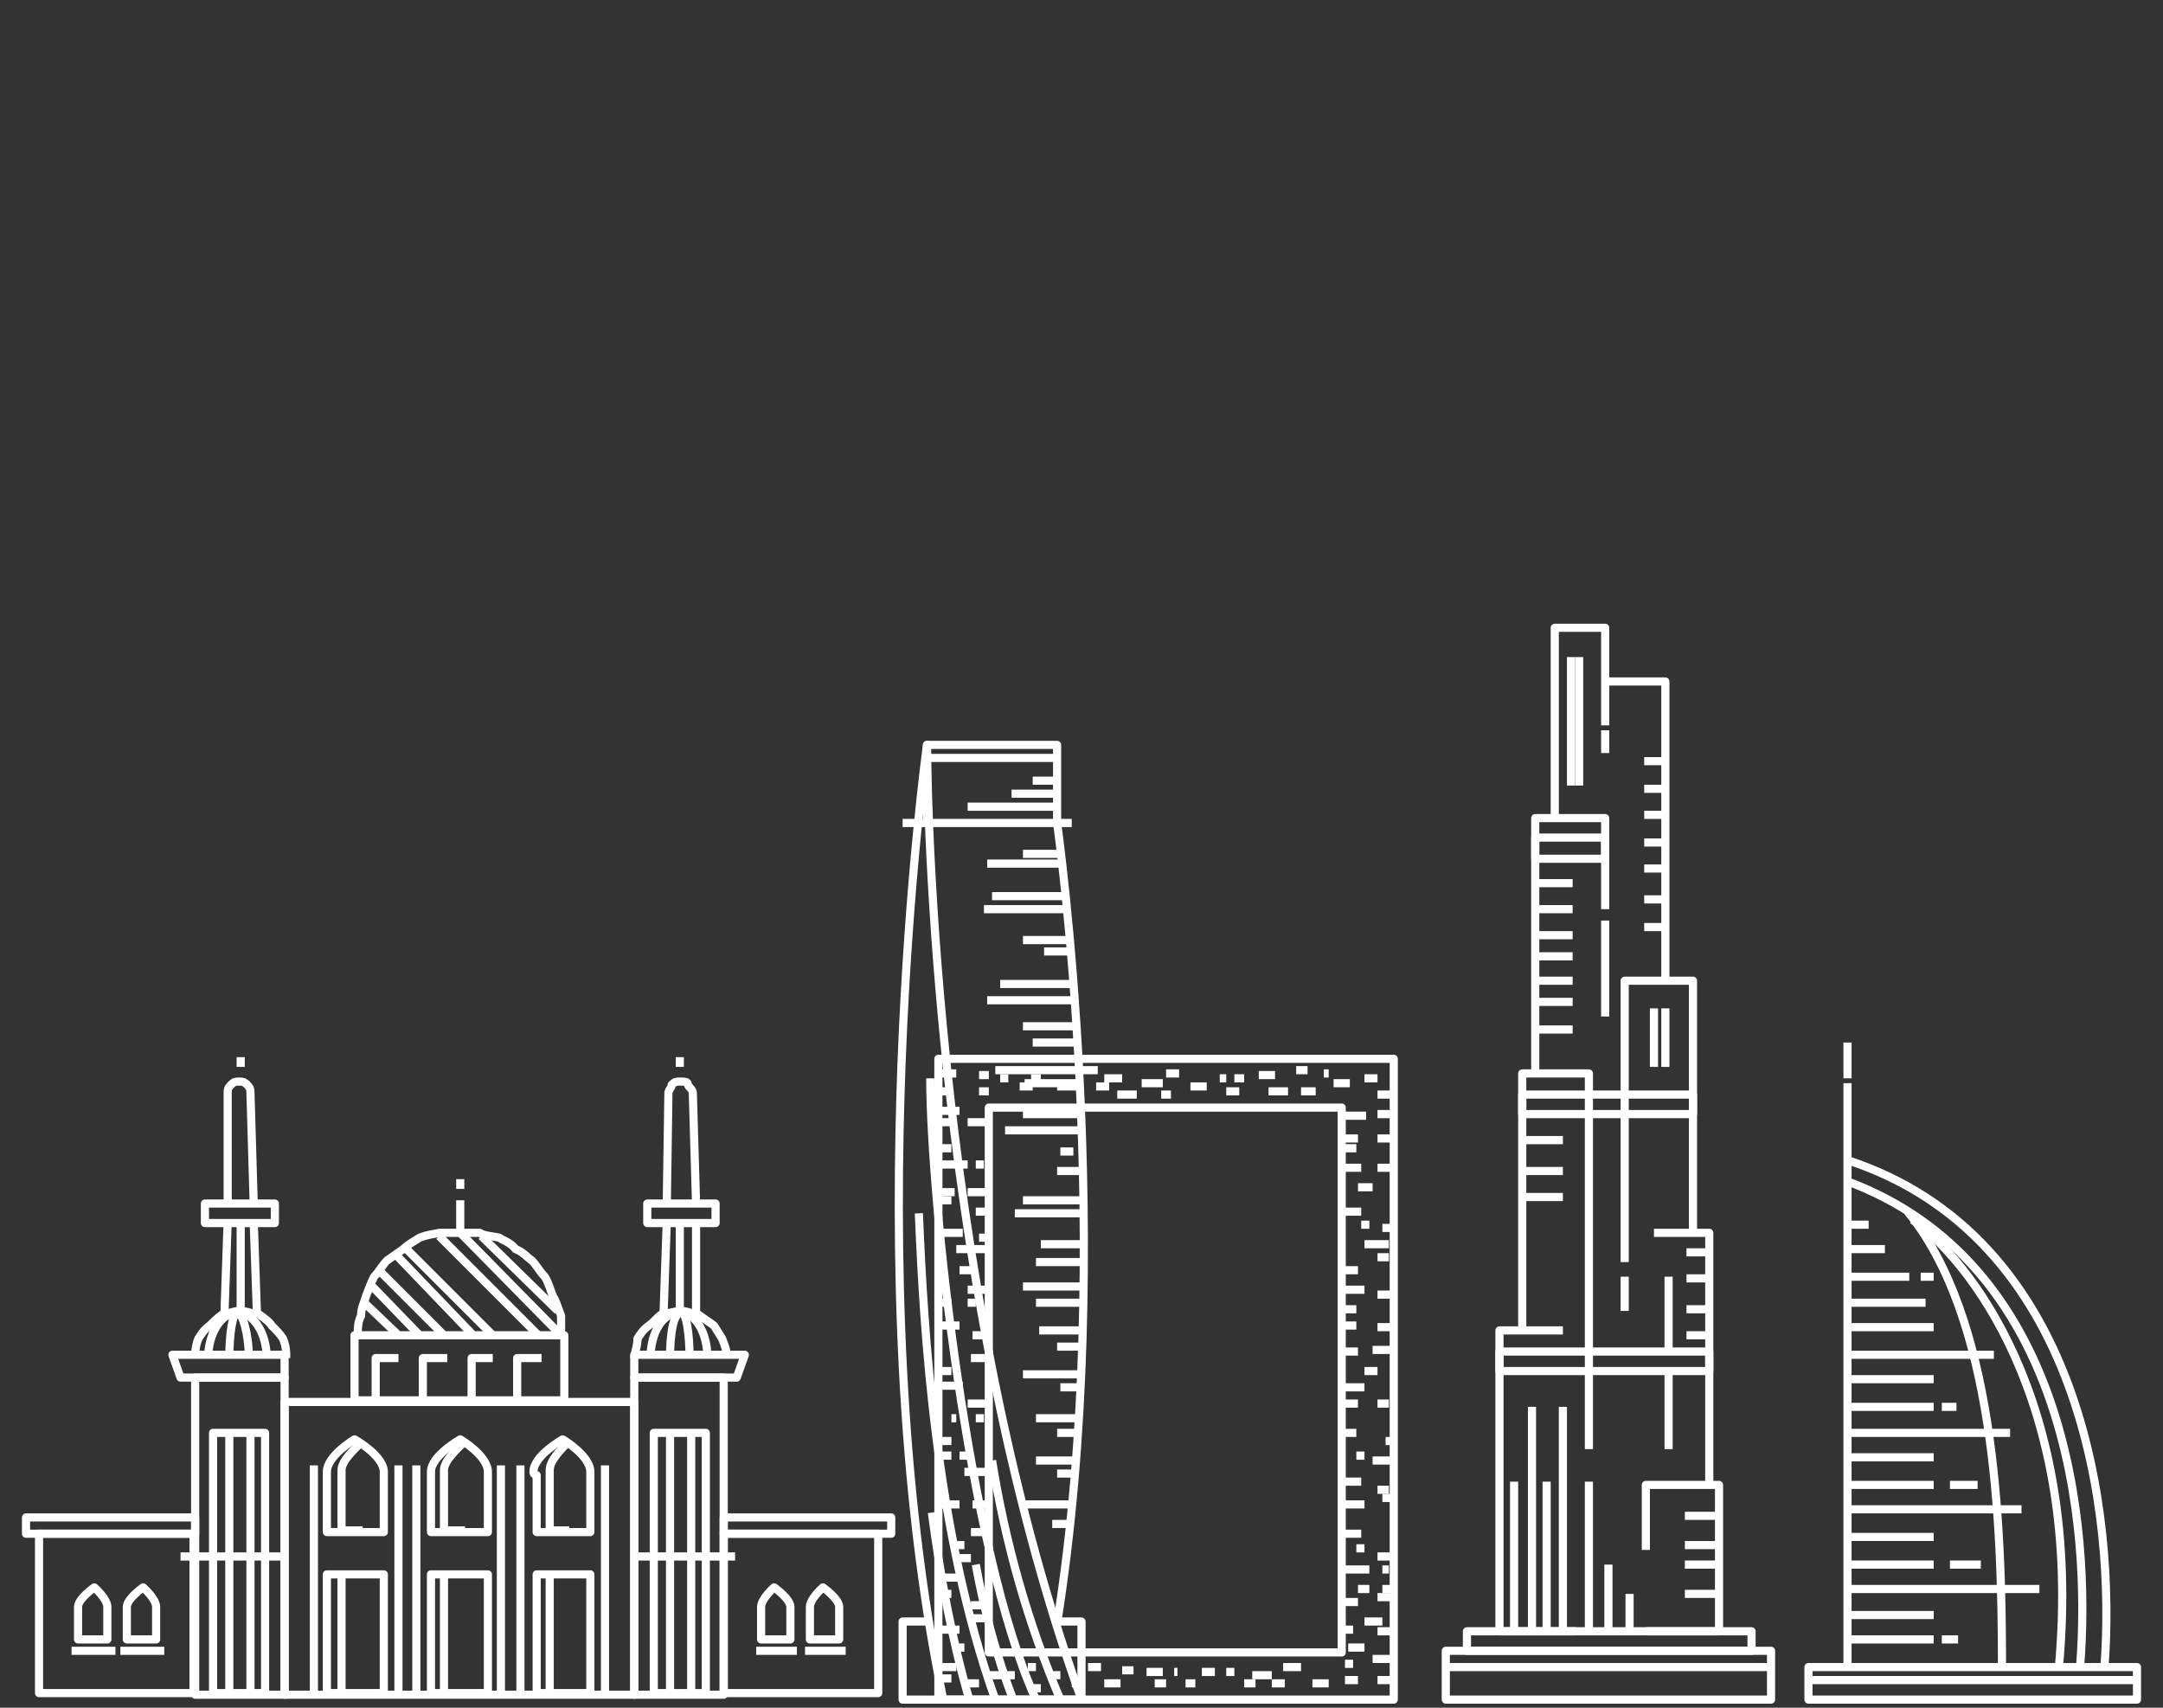 <?xml version="1.0" encoding="utf-8"?>
<!-- Generator: Adobe Illustrator 24.3.0, SVG Export Plug-In . SVG Version: 6.00 Build 0)  -->
<svg version="1.1" id="Layer_1" xmlns="http://www.w3.org/2000/svg" xmlns:xlink="http://www.w3.org/1999/xlink" x="0px" y="0px"
	 viewBox="0 0 133 105" style="enable-background:new 0 0 133 105;" xml:space="preserve">
<rect x="0" y="0" width="133" height="105" fill="#333333" stroke="none"/>
<style type="text/css">
	.st0{clip-path:url(#SVGID_2_);fill:none;stroke:#FFFFFF;stroke-width:0.501;stroke-linejoin:round;stroke-miterlimit:10;}
	.st1{fill:none;stroke:#FFFFFF;stroke-width:0.501;stroke-linejoin:round;stroke-miterlimit:10;}
	.st2{clip-path:url(#SVGID_4_);fill:none;stroke:#FFFFFF;stroke-width:0.501;stroke-linejoin:round;stroke-miterlimit:10;}
	.st3{clip-path:url(#SVGID_6_);fill:none;stroke:#FFFFFF;stroke-width:0.501;stroke-linejoin:round;stroke-miterlimit:10;}
	.st4{clip-path:url(#SVGID_8_);fill:none;stroke:#FFFFFF;stroke-width:0.501;stroke-linejoin:round;stroke-miterlimit:10;}
	.st5{clip-path:url(#SVGID_10_);fill:none;stroke:#FFFFFF;stroke-width:0.501;stroke-linejoin:round;stroke-miterlimit:10;}
	.st6{clip-path:url(#SVGID_12_);fill:none;stroke:#FFFFFF;stroke-width:0.501;stroke-linejoin:round;stroke-miterlimit:10;}
	.st7{clip-path:url(#SVGID_14_);fill:none;stroke:#FFFFFF;stroke-width:0.501;stroke-linejoin:round;stroke-miterlimit:10;}
	.st8{clip-path:url(#SVGID_16_);fill:none;stroke:#FFFFFF;stroke-width:0.501;stroke-linejoin:round;stroke-miterlimit:10;}
	.st9{clip-path:url(#SVGID_18_);fill:none;stroke:#FFFFFF;stroke-width:0.501;stroke-linejoin:round;stroke-miterlimit:10;}
	.st10{clip-path:url(#SVGID_20_);fill:none;stroke:#FFFFFF;stroke-width:0.501;stroke-linejoin:round;stroke-miterlimit:10;}
	.st11{clip-path:url(#SVGID_22_);fill:none;stroke:#FFFFFF;stroke-width:0.501;stroke-linejoin:round;stroke-miterlimit:10;}
	.st12{clip-path:url(#SVGID_24_);fill:none;stroke:#FFFFFF;stroke-width:0.501;stroke-linejoin:round;stroke-miterlimit:10;}
</style>
<g>
	<g>
		<defs>
			<rect id="SVGID_1_" x="88.4" y="101" width="21.2" height="4"/>
		</defs>
		<clipPath id="SVGID_2_">
			<use xlink:href="#SVGID_1_"  style="overflow:visible;"/>
		</clipPath>
		<rect x="88.9" y="101.5" class="st0" width="20" height="3"/>
	</g>
	<rect x="90.2" y="100.3" class="st1" width="17.5" height="1.2"/>
	<polyline class="st1" points="96.1,81.8 92.2,81.8 92.2,100.3 96.9,100.3 	"/>
	<polyline class="st1" points="97.7,89.1 97.7,66 93.6,66 93.6,81.8 	"/>
	<polyline class="st1" points="98.7,55.9 98.7,50.3 94.4,50.3 94.4,66.1 	"/>
	<polyline class="st1" points="101.2,100.3 105.7,100.3 105.7,91.3 101.2,91.3 101.2,95.3 	"/>
	<polyline class="st1" points="101.7,75.8 105.1,75.8 105.1,91.3 	"/>
	<polyline class="st1" points="99.9,77.6 99.9,60.3 104.1,60.3 104.1,75.8 	"/>
	<polyline class="st1" points="98.7,44.6 98.7,38.6 95.6,38.6 95.6,50.3 	"/>
	<polyline class="st1" points="102.4,60.3 102.4,41.9 98.7,41.9 	"/>
	<rect x="92.2" y="83.1" class="st1" width="12.9" height="1.2"/>
	<rect x="93.6" y="67.3" class="st1" width="10.5" height="1.2"/>
	<rect x="94.4" y="51.5" class="st1" width="4.3" height="1.3"/>
	<line class="st1" x1="102.6" y1="78.5" x2="102.6" y2="83.1"/>
	<line class="st1" x1="94.2" y1="86.5" x2="94.2" y2="100.3"/>
	<line class="st1" x1="96.1" y1="86.5" x2="96.1" y2="100.3"/>
	<line class="st1" x1="105.7" y1="93.2" x2="103.6" y2="93.2"/>
	<line class="st1" x1="105.7" y1="95" x2="103.6" y2="95"/>
	<line class="st1" x1="105.7" y1="96.2" x2="103.6" y2="96.2"/>
	<line class="st1" x1="105.7" y1="98" x2="103.6" y2="98"/>
	<line class="st1" x1="93.6" y1="70.1" x2="96.1" y2="70.1"/>
	<line class="st1" x1="93.6" y1="72" x2="96.1" y2="72"/>
	<line class="st1" x1="93.6" y1="73.6" x2="96.1" y2="73.6"/>
	<line class="st1" x1="101.7" y1="62" x2="101.7" y2="65.6"/>
	<line class="st1" x1="94.4" y1="54.3" x2="96.7" y2="54.3"/>
	<line class="st1" x1="94.4" y1="55.9" x2="96.7" y2="55.9"/>
	<line class="st1" x1="94.4" y1="57.5" x2="96.7" y2="57.5"/>
	<line class="st1" x1="94.4" y1="58.8" x2="96.7" y2="58.8"/>
	<line class="st1" x1="94.4" y1="60.3" x2="96.7" y2="60.3"/>
	<line class="st1" x1="94.4" y1="61.6" x2="96.7" y2="61.6"/>
	<line class="st1" x1="94.4" y1="63.3" x2="96.7" y2="63.3"/>
	<line class="st1" x1="97.1" y1="40.4" x2="97.1" y2="48.3"/>
	<line class="st1" x1="102.4" y1="46.8" x2="101.1" y2="46.8"/>
	<line class="st1" x1="102.4" y1="48.5" x2="101.1" y2="48.5"/>
	<line class="st1" x1="102.4" y1="50.1" x2="101.1" y2="50.1"/>
	<line class="st1" x1="105.1" y1="77" x2="103.7" y2="77"/>
	<line class="st1" x1="105.1" y1="78.6" x2="103.7" y2="78.6"/>
	<line class="st1" x1="105.1" y1="80.5" x2="103.7" y2="80.5"/>
	<line class="st1" x1="105.1" y1="82.1" x2="103.7" y2="82.1"/>
	<line class="st1" x1="102.4" y1="51.8" x2="101.1" y2="51.8"/>
	<line class="st1" x1="102.4" y1="53.4" x2="101.1" y2="53.4"/>
	<line class="st1" x1="102.4" y1="55.3" x2="101.1" y2="55.3"/>
	<line class="st1" x1="102.4" y1="57" x2="101.1" y2="57"/>
	<line class="st1" x1="102.6" y1="84.3" x2="102.6" y2="89.1"/>
	<line class="st1" x1="98.7" y1="56.6" x2="98.7" y2="62.5"/>
	<line class="st1" x1="98.7" y1="44.9" x2="98.7" y2="46.3"/>
	<line class="st1" x1="96.6" y1="40.4" x2="96.6" y2="48.3"/>
	<line class="st1" x1="102.4" y1="62" x2="102.4" y2="65.6"/>
	<line class="st1" x1="99.9" y1="78.5" x2="99.9" y2="80.6"/>
	<line class="st1" x1="95.1" y1="91.1" x2="95.1" y2="100.2"/>
	<line class="st1" x1="93.1" y1="91.1" x2="93.1" y2="100.2"/>
	<line class="st1" x1="97.7" y1="91.1" x2="97.7" y2="100.2"/>
	<line class="st1" x1="98.9" y1="96.2" x2="98.9" y2="100.2"/>
	<line class="st1" x1="100.2" y1="98" x2="100.2" y2="100.2"/>
	<line class="st1" x1="88.9" y1="102.5" x2="108.9" y2="102.5"/>
	<rect x="12" y="84.7" class="st1" width="5.5" height="19.5"/>
	<polyline class="st1" points="39,89 39,104.2 44.5,104.2 44.5,84.7 39,84.7 39,89 	"/>
	<rect x="17.5" y="86.2" class="st1" width="21.5" height="18"/>
	<rect x="20.1" y="96.8" class="st1" width="3.5" height="7.3"/>
	<path class="st1" d="M23.6,90.5c0-1-1.8-2-1.8-2s-1.7,1-1.7,2v0.2v3.5h3.5v-3.5V90.5z"/>
	<path class="st1" d="M22.3,88.6c-0.5,0.5-1.3,1.2-1.3,1.8v0.2v3.5h1.3"/>
	<path class="st1" d="M28.6,88.6c-0.5,0.5-1.3,1.2-1.3,1.8v0.2v3.5h1.3"/>
	<path class="st1" d="M35,88.6c-0.5,0.5-1.2,1.2-1.2,1.8v0.2v3.5H35"/>
	<path class="st1" d="M6.6,98.8c0-0.5-0.8-1.2-0.8-1.2s-1,0.7-1,1.2V99v1.8h1.8V99V98.8z"/>
	<path class="st1" d="M9.6,98.8c0-0.5-0.8-1.2-0.8-1.2s-1,0.7-1,1.2V99v1.8h1.8V99V98.8z"/>
	<line class="st1" x1="19.3" y1="90.1" x2="19.3" y2="104.2"/>
	<line class="st1" x1="24.5" y1="90.1" x2="24.5" y2="104.2"/>
	<rect x="26.5" y="96.8" class="st1" width="3.5" height="7.3"/>
	<path class="st1" d="M30,90.5c0-1-1.7-2-1.7-2s-1.8,1-1.8,2v0.2v3.5H30v-3.5V90.5z"/>
	<line class="st1" x1="25.6" y1="90.1" x2="25.6" y2="104.2"/>
	<line class="st1" x1="30.8" y1="90.1" x2="30.8" y2="104.2"/>
	<rect x="33" y="96.8" class="st1" width="3.3" height="7.3"/>
	<path class="st1" d="M36.3,90.5c0-1-1.7-2-1.7-2s-1.8,1-1.8,2c0,0,0,0.2,0.2,0.2v3.5h3.3v-3.5V90.5z"/>
	<line class="st1" x1="32" y1="90.1" x2="32" y2="104.2"/>
	<line class="st1" x1="37.2" y1="90.1" x2="37.2" y2="104.2"/>
	<rect x="13.1" y="88.1" class="st1" width="3.2" height="16"/>
	<rect x="40.2" y="88.1" class="st1" width="3.2" height="16"/>
	<line class="st1" x1="11.1" y1="95.7" x2="17.5" y2="95.7"/>
	<line class="st1" x1="39" y1="95.7" x2="45.2" y2="95.7"/>
	<rect x="2.4" y="94.3" class="st1" width="9.5" height="9.8"/>
	<g>
		<defs>
			<rect id="SVGID_3_" x="1.3" y="92.8" width="11.3" height="2.2"/>
		</defs>
		<clipPath id="SVGID_4_">
			<use xlink:href="#SVGID_3_"  style="overflow:visible;"/>
		</clipPath>
		<rect x="1.6" y="93.3" class="st2" width="10.4" height="1"/>
	</g>
	<path class="st1" d="M49.8,98.8c0-0.5,0.8-1.2,0.8-1.2s1,0.7,1,1.2V99v1.8h-1.8V99V98.8z"/>
	<path class="st1" d="M46.8,98.8c0-0.5,0.8-1.2,0.8-1.2s1,0.7,1,1.2V99v1.8h-1.8V99V98.8z"/>
	<rect x="44.5" y="94.3" class="st1" width="9.5" height="9.8"/>
	<rect x="44.5" y="93.3" class="st1" width="10.3" height="1"/>
	<rect x="21.8" y="82.1" class="st1" width="12.9" height="4"/>
	<path class="st1" d="M22,82.1c0-0.5,0-0.8,0.2-1.2c0-0.5,0.2-0.8,0.3-1.2c0.2-0.5,0.3-0.8,0.5-1.2c0.3-0.3,0.5-0.7,0.8-1
		c0.3-0.2,0.7-0.5,1-0.7c0.3-0.3,0.7-0.5,1-0.7c0.5-0.2,0.8-0.2,1.2-0.3c0.5,0,0.8,0,1.3,0c0.3,0,0.7,0,1.2,0
		c0.3,0.2,0.8,0.2,1.2,0.3c0.3,0.2,0.7,0.3,1,0.7c0.5,0.2,0.7,0.5,1,0.7c0.3,0.3,0.5,0.7,0.8,1c0.2,0.3,0.3,0.7,0.5,1.2
		c0.2,0.3,0.3,0.7,0.5,1.2c0,0.3,0,0.7,0,1.2"/>
	<line class="st1" x1="28.3" y1="75.8" x2="28.3" y2="73.8"/>
	<line class="st1" x1="23.3" y1="78.1" x2="27.3" y2="82.1"/>
	<line class="st1" x1="22.3" y1="80" x2="24.5" y2="82.1"/>
	<line class="st1" x1="22.8" y1="79" x2="25.8" y2="82.1"/>
	<line class="st1" x1="25" y1="76.8" x2="30.3" y2="82.1"/>
	<line class="st1" x1="24.3" y1="77.1" x2="29.1" y2="82.1"/>
	<line class="st1" x1="27" y1="76" x2="33.1" y2="82.1"/>
	<line class="st1" x1="28.3" y1="75.8" x2="34.5" y2="82.1"/>
	<line class="st1" x1="29.6" y1="76" x2="34.3" y2="80.6"/>
	<line class="st1" x1="28.3" y1="73.1" x2="28.3" y2="72.5"/>
	<polygon class="st1" points="17.5,84.7 11.1,84.7 10.6,83.3 17.5,83.3 	"/>
	<polygon class="st1" points="39,84.7 45.3,84.7 45.8,83.3 39,83.3 	"/>
	<path class="st1" d="M12,83.5c0-0.3,0-0.7,0.2-1.2c0.2-0.3,0.3-0.5,0.7-0.8c0.2-0.2,0.5-0.5,0.8-0.7c0.3,0,0.7-0.2,1-0.2
		c0.5,0,0.8,0.2,1.2,0.2c0.3,0.2,0.7,0.5,0.8,0.7c0.3,0.3,0.5,0.5,0.7,0.8c0.2,0.5,0.2,0.8,0.2,1.2"/>
	<line class="st1" x1="14" y1="75.1" x2="13.8" y2="80.8"/>
	<line class="st1" x1="15.8" y1="80.8" x2="15.6" y2="75.1"/>
	<rect x="12.6" y="74" class="st1" width="4.3" height="1.2"/>
	<path class="st1" d="M15.6,74l-0.2-6.8c0-0.2,0-0.3-0.2-0.5c-0.2-0.2-0.3-0.2-0.5-0.2s-0.3,0-0.5,0.2c-0.2,0.2-0.2,0.3-0.2,0.5
		L14,74"/>
	<path class="st1" d="M39,83.5c0-0.3,0.2-0.7,0.2-1.2c0.2-0.3,0.3-0.5,0.7-0.8c0.3-0.2,0.5-0.5,0.8-0.7c0.3,0,0.8-0.2,1.2-0.2
		c0.3,0,0.7,0.2,1,0.2c0.3,0.2,0.7,0.5,1,0.7c0.2,0.3,0.3,0.5,0.5,0.8c0.2,0.5,0.3,0.8,0.3,1.2"/>
	<line class="st1" x1="41" y1="75.1" x2="40.8" y2="80.8"/>
	<line class="st1" x1="42.8" y1="80.8" x2="42.8" y2="75.1"/>
	<rect x="39.8" y="74" class="st1" width="4.2" height="1.2"/>
	<path class="st1" d="M42.8,74l-0.2-6.8c0-0.2-0.2-0.3-0.3-0.5c0-0.2-0.2-0.2-0.5-0.2c-0.2,0-0.3,0-0.5,0.2c0,0.2-0.2,0.3-0.2,0.5
		L41,74"/>
	<line class="st1" x1="21" y1="96.8" x2="21" y2="104.2"/>
	<line class="st1" x1="27.3" y1="96.8" x2="27.3" y2="104.2"/>
	<line class="st1" x1="33.8" y1="96.8" x2="33.8" y2="104.2"/>
	<path class="st1" d="M12.8,83.5c0-1.5,0.8-2.8,1.8-2.8c1,0,1.8,1.3,1.8,2.8"/>
	<path class="st1" d="M14.1,83.5c0-1.5,0.2-2.8,0.5-2.8c0.3,0,0.7,1.3,0.7,2.8"/>
	<line class="st1" x1="15.4" y1="88.1" x2="15.4" y2="104.2"/>
	<line class="st1" x1="14.1" y1="88.1" x2="14.1" y2="104.2"/>
	<line class="st1" x1="4.4" y1="101.5" x2="7.1" y2="101.5"/>
	<line class="st1" x1="7.4" y1="101.5" x2="10.1" y2="101.5"/>
	<line class="st1" x1="46.5" y1="101.5" x2="49" y2="101.5"/>
	<line class="st1" x1="49.5" y1="101.5" x2="52" y2="101.5"/>
	<line class="st1" x1="14.8" y1="75.1" x2="14.8" y2="80.6"/>
	<line class="st1" x1="14.8" y1="65.6" x2="14.8" y2="65"/>
	<path class="st1" d="M40,83.5c0-1.5,0.7-2.8,1.8-2.8c1,0,1.7,1.3,1.7,2.8"/>
	<path class="st1" d="M41.2,83.5c0-1.5,0.2-2.8,0.7-2.8c0.3,0,0.5,1.3,0.5,2.8"/>
	<line class="st1" x1="42.5" y1="88.1" x2="42.5" y2="104.2"/>
	<line class="st1" x1="41.2" y1="88.1" x2="41.2" y2="104.2"/>
	<line class="st1" x1="41.8" y1="75.1" x2="41.8" y2="80.6"/>
	<line class="st1" x1="41.8" y1="65.6" x2="41.8" y2="65"/>
	<polyline class="st1" points="23.1,86.2 23.1,83.5 24.5,83.5 	"/>
	<polyline class="st1" points="26,86.2 26,83.5 27.5,83.5 	"/>
	<polyline class="st1" points="29,86.2 29,83.5 30.3,83.5 	"/>
	<polyline class="st1" points="31.8,86.2 31.8,83.5 33.3,83.5 	"/>
	<g>
		<defs>
			<rect id="SVGID_5_" x="57.3" y="64.7" width="29.2" height="40.3"/>
		</defs>
		<clipPath id="SVGID_6_">
			<use xlink:href="#SVGID_5_"  style="overflow:visible;"/>
		</clipPath>
		<rect x="57.7" y="65.1" class="st3" width="28" height="39.4"/>
	</g>
	<rect x="60.8" y="68.1" class="st1" width="21.7" height="33.5"/>
	<line class="st1" x1="82.5" y1="98.5" x2="83.5" y2="98.5"/>
	<line class="st1" x1="84.7" y1="95.7" x2="85.7" y2="95.7"/>
	<line class="st1" x1="82.7" y1="96.5" x2="84.2" y2="96.5"/>
	<line class="st1" x1="82.5" y1="92.5" x2="83.9" y2="92.5"/>
	<line class="st1" x1="82.5" y1="91.1" x2="83.7" y2="91.1"/>
	<line class="st1" x1="85.7" y1="89.8" x2="84.4" y2="89.8"/>
	<line class="st1" x1="85.7" y1="88.6" x2="85.2" y2="88.6"/>
	<line class="st1" x1="82.5" y1="86.3" x2="83.5" y2="86.3"/>
	<line class="st1" x1="82.5" y1="85.3" x2="83.9" y2="85.3"/>
	<line class="st1" x1="85.7" y1="83" x2="84.4" y2="83"/>
	<line class="st1" x1="85.7" y1="81.6" x2="84.7" y2="81.6"/>
	<line class="st1" x1="82.5" y1="79.3" x2="83.9" y2="79.3"/>
	<line class="st1" x1="82.7" y1="78.1" x2="83.5" y2="78.1"/>
	<line class="st1" x1="85.7" y1="75.5" x2="85" y2="75.5"/>
	<line class="st1" x1="83.5" y1="73" x2="84.4" y2="73"/>
	<line class="st1" x1="82.5" y1="71.8" x2="83.7" y2="71.8"/>
	<line class="st1" x1="84.7" y1="70" x2="85.7" y2="70"/>
	<line class="st1" x1="82.5" y1="68.6" x2="84" y2="68.6"/>
	<line class="st1" x1="84.7" y1="67.3" x2="85.7" y2="67.3"/>
	<line class="st1" x1="82" y1="66.6" x2="83" y2="66.6"/>
	<line class="st1" x1="78" y1="67.1" x2="79.2" y2="67.1"/>
	<line class="st1" x1="79.7" y1="65.8" x2="80.4" y2="65.8"/>
	<line class="st1" x1="73.2" y1="66.8" x2="74.2" y2="66.8"/>
	<line class="st1" x1="75.9" y1="66.3" x2="76.5" y2="66.3"/>
	<line class="st1" x1="68.7" y1="67.3" x2="69.9" y2="67.3"/>
	<line class="st1" x1="70.2" y1="66.6" x2="71.5" y2="66.6"/>
	<line class="st1" x1="66.5" y1="65.8" x2="67.5" y2="65.8"/>
	<line class="st1" x1="65" y1="66.8" x2="66.2" y2="66.8"/>
	<line class="st1" x1="58.8" y1="66" x2="57.7" y2="66"/>
	<line class="st1" x1="58.3" y1="67.1" x2="57.7" y2="67.1"/>
	<line class="st1" x1="59.5" y1="69" x2="60.8" y2="69"/>
	<line class="st1" x1="61.5" y1="66.3" x2="62" y2="66.3"/>
	<line class="st1" x1="58.5" y1="70.6" x2="57.7" y2="70.6"/>
	<line class="st1" x1="59.5" y1="71.6" x2="57.7" y2="71.6"/>
	<line class="st1" x1="59.5" y1="73.3" x2="60.8" y2="73.3"/>
	<line class="st1" x1="60" y1="74.5" x2="60.8" y2="74.5"/>
	<line class="st1" x1="59.2" y1="75.8" x2="57.7" y2="75.8"/>
	<line class="st1" x1="59" y1="78.1" x2="59.7" y2="78.1"/>
	<line class="st1" x1="59.5" y1="79.3" x2="60.8" y2="79.3"/>
	<line class="st1" x1="59" y1="81.5" x2="57.7" y2="81.5"/>
	<line class="st1" x1="59.7" y1="83.5" x2="60.8" y2="83.5"/>
	<line class="st1" x1="59.2" y1="85.2" x2="57.7" y2="85.2"/>
	<line class="st1" x1="59.5" y1="86.3" x2="60.8" y2="86.3"/>
	<line class="st1" x1="59" y1="89.5" x2="59.5" y2="89.5"/>
	<line class="st1" x1="59.3" y1="90.5" x2="60.8" y2="90.5"/>
	<line class="st1" x1="59" y1="92.5" x2="57.7" y2="92.5"/>
	<line class="st1" x1="59.7" y1="94.2" x2="60.8" y2="94.2"/>
	<line class="st1" x1="59" y1="95.8" x2="59.7" y2="95.8"/>
	<line class="st1" x1="59" y1="97" x2="57.7" y2="97"/>
	<line class="st1" x1="59.7" y1="98.7" x2="60.8" y2="98.7"/>
	<line class="st1" x1="59" y1="100.2" x2="57.7" y2="100.2"/>
	<line class="st1" x1="58.5" y1="103.2" x2="57.7" y2="103.2"/>
	<line class="st1" x1="60.8" y1="103" x2="62.4" y2="103"/>
	<line class="st1" x1="66.9" y1="102.5" x2="67.7" y2="102.5"/>
	<line class="st1" x1="65.9" y1="103.5" x2="66.7" y2="103.5"/>
	<line class="st1" x1="73.9" y1="102.8" x2="74.7" y2="102.8"/>
	<line class="st1" x1="72.9" y1="103.5" x2="73.5" y2="103.5"/>
	<line class="st1" x1="70.5" y1="102.8" x2="71.5" y2="102.8"/>
	<line class="st1" x1="78.9" y1="102.5" x2="80" y2="102.5"/>
	<line class="st1" x1="78.2" y1="103.5" x2="79" y2="103.5"/>
	<line class="st1" x1="82.7" y1="103.3" x2="83.5" y2="103.3"/>
	<line class="st1" x1="84.4" y1="102" x2="85.7" y2="102"/>
	<line class="st1" x1="83.2" y1="100.2" x2="82.5" y2="100.2"/>
	<line class="st1" x1="84.7" y1="86.3" x2="85.4" y2="86.3"/>
	<line class="st1" x1="82.5" y1="88.1" x2="83.4" y2="88.1"/>
	<line class="st1" x1="84.7" y1="91.6" x2="85.4" y2="91.6"/>
	<line class="st1" x1="85" y1="92.1" x2="85.7" y2="92.1"/>
	<line class="st1" x1="82.7" y1="94.3" x2="83.7" y2="94.3"/>
	<line class="st1" x1="83.4" y1="95.2" x2="83.9" y2="95.2"/>
	<line class="st1" x1="85" y1="96.5" x2="85.4" y2="96.5"/>
	<line class="st1" x1="85" y1="97.7" x2="85.7" y2="97.7"/>
	<line class="st1" x1="84.7" y1="98.2" x2="85.7" y2="98.2"/>
	<line class="st1" x1="83.5" y1="97.7" x2="84.2" y2="97.7"/>
	<line class="st1" x1="83.9" y1="99.7" x2="85" y2="99.7"/>
	<line class="st1" x1="84.7" y1="100.3" x2="85.9" y2="100.3"/>
	<line class="st1" x1="82.9" y1="101.3" x2="83.9" y2="101.3"/>
	<line class="st1" x1="82.7" y1="102.3" x2="83.2" y2="102.3"/>
	<line class="st1" x1="84.7" y1="103.3" x2="85.7" y2="103.3"/>
	<line class="st1" x1="76.5" y1="103.5" x2="77.2" y2="103.5"/>
	<line class="st1" x1="77" y1="103" x2="78.2" y2="103"/>
	<line class="st1" x1="80.7" y1="103.5" x2="81.7" y2="103.5"/>
	<line class="st1" x1="75.4" y1="102.8" x2="75.9" y2="102.8"/>
	<line class="st1" x1="71" y1="103.5" x2="71.7" y2="103.5"/>
	<line class="st1" x1="72.2" y1="102.8" x2="72.4" y2="102.8"/>
	<line class="st1" x1="69" y1="102.7" x2="69.7" y2="102.7"/>
	<line class="st1" x1="67.9" y1="103.5" x2="68.9" y2="103.5"/>
	<line class="st1" x1="63.2" y1="103.8" x2="64" y2="103.8"/>
	<line class="st1" x1="64.5" y1="103" x2="65.2" y2="103"/>
	<line class="st1" x1="63.2" y1="102.5" x2="63.7" y2="102.5"/>
	<line class="st1" x1="59.5" y1="103.5" x2="60.2" y2="103.5"/>
	<line class="st1" x1="57.8" y1="102.5" x2="58.8" y2="102.5"/>
	<line class="st1" x1="58.7" y1="101.3" x2="59.3" y2="101.3"/>
	<line class="st1" x1="59.8" y1="99.5" x2="60.8" y2="99.5"/>
	<line class="st1" x1="58.5" y1="98" x2="57.8" y2="98"/>
	<line class="st1" x1="58.5" y1="95" x2="59.3" y2="95"/>
	<line class="st1" x1="59.8" y1="92.5" x2="60.8" y2="92.5"/>
	<line class="st1" x1="58.5" y1="89.5" x2="57.7" y2="89.5"/>
	<line class="st1" x1="58.5" y1="88.6" x2="57.7" y2="88.6"/>
	<line class="st1" x1="60" y1="87.2" x2="60.5" y2="87.2"/>
	<line class="st1" x1="58.8" y1="87.2" x2="58.5" y2="87.2"/>
	<line class="st1" x1="58.5" y1="84.3" x2="57.7" y2="84.3"/>
	<line class="st1" x1="59.8" y1="82.1" x2="60.8" y2="82.1"/>
	<line class="st1" x1="58.5" y1="80.1" x2="57.8" y2="80.1"/>
	<line class="st1" x1="59.5" y1="80.1" x2="60" y2="80.1"/>
	<line class="st1" x1="58.8" y1="76.8" x2="60.8" y2="76.8"/>
	<line class="st1" x1="60.2" y1="76.1" x2="60.8" y2="76.1"/>
	<line class="st1" x1="58.7" y1="73.3" x2="57.7" y2="73.3"/>
	<line class="st1" x1="58.5" y1="73.8" x2="57.7" y2="73.8"/>
	<line class="st1" x1="60" y1="71.6" x2="60.5" y2="71.6"/>
	<line class="st1" x1="58.5" y1="69" x2="57.7" y2="69"/>
	<line class="st1" x1="57.7" y1="68.3" x2="59" y2="68.3"/>
	<line class="st1" x1="60.2" y1="67.1" x2="60.8" y2="67.1"/>
	<line class="st1" x1="60.2" y1="66.1" x2="60.8" y2="66.1"/>
	<line class="st1" x1="62.7" y1="66.8" x2="63.5" y2="66.8"/>
	<line class="st1" x1="63.4" y1="66.3" x2="64" y2="66.3"/>
	<line class="st1" x1="67.9" y1="66.3" x2="69" y2="66.3"/>
	<line class="st1" x1="67.4" y1="66.8" x2="68.2" y2="66.8"/>
	<line class="st1" x1="71.7" y1="66" x2="72.5" y2="66"/>
	<line class="st1" x1="71.4" y1="67.3" x2="72" y2="67.3"/>
	<line class="st1" x1="75.4" y1="67.1" x2="76.2" y2="67.1"/>
	<line class="st1" x1="75" y1="66.3" x2="75.4" y2="66.3"/>
	<line class="st1" x1="77.4" y1="66.1" x2="78.4" y2="66.1"/>
	<line class="st1" x1="80" y1="67.1" x2="80.9" y2="67.1"/>
	<line class="st1" x1="81.4" y1="66" x2="81.7" y2="66"/>
	<line class="st1" x1="83.9" y1="66.3" x2="84.7" y2="66.3"/>
	<line class="st1" x1="84.7" y1="68.5" x2="85.7" y2="68.5"/>
	<line class="st1" x1="83.5" y1="70" x2="82.5" y2="70"/>
	<line class="st1" x1="83.4" y1="70.6" x2="82.5" y2="70.6"/>
	<line class="st1" x1="84.7" y1="71.8" x2="85.7" y2="71.8"/>
	<line class="st1" x1="83.7" y1="74.5" x2="82.5" y2="74.5"/>
	<line class="st1" x1="83.7" y1="75.3" x2="84.2" y2="75.3"/>
	<line class="st1" x1="83.9" y1="76.5" x2="85.4" y2="76.5"/>
	<line class="st1" x1="84.7" y1="77.3" x2="85.4" y2="77.3"/>
	<line class="st1" x1="83.4" y1="80.5" x2="82.5" y2="80.5"/>
	<line class="st1" x1="83.4" y1="81.5" x2="82.5" y2="81.5"/>
	<line class="st1" x1="84.7" y1="79.6" x2="85.7" y2="79.6"/>
	<line class="st1" x1="83.5" y1="83.1" x2="82.7" y2="83.1"/>
	<line class="st1" x1="83.9" y1="84.3" x2="84.7" y2="84.3"/>
	<line class="st1" x1="83.4" y1="89.5" x2="83.9" y2="89.5"/>
	<g>
		<defs>
			<rect id="SVGID_7_" x="55.1" y="99.2" width="12.2" height="5.8"/>
		</defs>
		<clipPath id="SVGID_8_">
			<use xlink:href="#SVGID_7_"  style="overflow:visible;"/>
		</clipPath>
		<polyline class="st4" points="57.2,99.7 55.5,99.7 55.5,104.5 66.5,104.5 66.5,99.7 65,99.7 		"/>
	</g>
	<g>
		<defs>
			<rect id="SVGID_9_" x="52.1" y="45.3" width="15.2" height="59.7"/>
		</defs>
		<clipPath id="SVGID_10_">
			<use xlink:href="#SVGID_9_"  style="overflow:visible;"/>
		</clipPath>
		<path class="st5" d="M66.5,104.5C57,78.1,57,45.8,57,45.8s-4.5,32.4,1,58.7"/>
	</g>
	<path class="st1" d="M65,50.6c0,0,3.7,26,0,49.2"/>
	<line class="st1" x1="65.2" y1="52.5" x2="62.9" y2="52.5"/>
	<line class="st1" x1="65.5" y1="55.1" x2="61" y2="55.1"/>
	<line class="st1" x1="65.9" y1="57.8" x2="62.9" y2="57.8"/>
	<line class="st1" x1="66" y1="60.5" x2="61.5" y2="60.5"/>
	<line class="st1" x1="66.4" y1="63.1" x2="62.9" y2="63.1"/>
	<line class="st1" x1="66.4" y1="65.8" x2="61.2" y2="65.8"/>
	<line class="st1" x1="66.5" y1="68.5" x2="62.9" y2="68.5"/>
	<line class="st1" x1="66" y1="70.8" x2="65.2" y2="70.8"/>
	<line class="st1" x1="66.5" y1="73.8" x2="62.9" y2="73.8"/>
	<line class="st1" x1="66.5" y1="76.5" x2="64" y2="76.5"/>
	<line class="st1" x1="66.7" y1="79.1" x2="62.9" y2="79.1"/>
	<line class="st1" x1="66.5" y1="81.8" x2="63.9" y2="81.8"/>
	<line class="st1" x1="66.5" y1="84.5" x2="62.9" y2="84.5"/>
	<line class="st1" x1="66.4" y1="87.2" x2="63.7" y2="87.2"/>
	<line class="st1" x1="66.2" y1="89.8" x2="63.7" y2="89.8"/>
	<line class="st1" x1="65.9" y1="92.5" x2="62.9" y2="92.5"/>
	<g>
		<defs>
			<rect id="SVGID_11_" x="56.1" y="74.2" width="5.8" height="30.8"/>
		</defs>
		<clipPath id="SVGID_12_">
			<use xlink:href="#SVGID_11_"  style="overflow:visible;"/>
		</clipPath>
		<path class="st6" d="M56.5,74.6c0.3,7.2,1,19.5,4.7,29.9"/>
	</g>
	<line class="st1" x1="55.5" y1="50.6" x2="65.9" y2="50.6"/>
	<polyline class="st1" points="65,50.6 65,45.8 57,45.8 57,50.6 	"/>
	<g>
		<defs>
			<rect id="SVGID_13_" x="56.8" y="65.8" width="7.7" height="39.2"/>
		</defs>
		<clipPath id="SVGID_14_">
			<use xlink:href="#SVGID_13_"  style="overflow:visible;"/>
		</clipPath>
		<path class="st7" d="M57.2,66.3c0,7.2,2.3,29,6.5,38.2"/>
	</g>
	<g>
		<defs>
			<rect id="SVGID_15_" x="60.6" y="89.3" width="5.3" height="15.7"/>
		</defs>
		<clipPath id="SVGID_16_">
			<use xlink:href="#SVGID_15_"  style="overflow:visible;"/>
		</clipPath>
		<path class="st8" d="M61,89.8c0.8,5,2.2,10,4.2,14.7"/>
	</g>
	<g>
		<defs>
			<rect id="SVGID_17_" x="56.9" y="92.5" width="3.5" height="12.5"/>
		</defs>
		<clipPath id="SVGID_18_">
			<use xlink:href="#SVGID_17_"  style="overflow:visible;"/>
		</clipPath>
		<path class="st9" d="M57.3,93c0.5,3.8,1.2,7.7,2.3,11.5"/>
	</g>
	<g>
		<defs>
			<rect id="SVGID_19_" x="59.6" y="95.7" width="3.5" height="9.3"/>
		</defs>
		<clipPath id="SVGID_20_">
			<use xlink:href="#SVGID_19_"  style="overflow:visible;"/>
		</clipPath>
		<path class="st10" d="M60,96.2c0.5,2.8,1.3,5.7,2.3,8.3"/>
	</g>
	<line class="st1" x1="65" y1="49.6" x2="59.5" y2="49.6"/>
	<line class="st1" x1="65" y1="48.8" x2="62.2" y2="48.8"/>
	<line class="st1" x1="65" y1="48" x2="63.5" y2="48"/>
	<line class="st1" x1="64.9" y1="46.6" x2="56.8" y2="46.6"/>
	<line class="st1" x1="65.4" y1="53.1" x2="60.7" y2="53.1"/>
	<line class="st1" x1="65.5" y1="55.9" x2="60.5" y2="55.9"/>
	<line class="st1" x1="65.7" y1="58.5" x2="64.2" y2="58.5"/>
	<line class="st1" x1="66" y1="61.5" x2="60.7" y2="61.5"/>
	<line class="st1" x1="66.2" y1="64.1" x2="63.5" y2="64.1"/>
	<line class="st1" x1="66.4" y1="66.6" x2="63" y2="66.6"/>
	<line class="st1" x1="66.4" y1="69.5" x2="61.8" y2="69.5"/>
	<line class="st1" x1="66.7" y1="72" x2="65" y2="72"/>
	<line class="st1" x1="66.5" y1="74.6" x2="62.4" y2="74.6"/>
	<line class="st1" x1="66.7" y1="77.6" x2="63.7" y2="77.6"/>
	<line class="st1" x1="66.5" y1="80.1" x2="63.7" y2="80.1"/>
	<line class="st1" x1="66.5" y1="82.8" x2="65" y2="82.8"/>
	<line class="st1" x1="66.4" y1="85.3" x2="65.2" y2="85.3"/>
	<line class="st1" x1="66.2" y1="88.1" x2="65" y2="88.1"/>
	<line class="st1" x1="65.9" y1="90.6" x2="65" y2="90.6"/>
	<line class="st1" x1="65.9" y1="93.7" x2="64.7" y2="93.7"/>
	<g>
		<defs>
			<rect id="SVGID_21_" x="110.7" y="102" width="21" height="3"/>
		</defs>
		<clipPath id="SVGID_22_">
			<use xlink:href="#SVGID_21_"  style="overflow:visible;"/>
		</clipPath>
		<rect x="111.2" y="102.5" class="st11" width="20.2" height="2"/>
	</g>
	<line class="st1" x1="113.6" y1="102.5" x2="113.6" y2="66.6"/>
	<path class="st1" d="M129.4,102.5c0.7-9.3-1.3-26.5-15.9-31.2"/>
	<path class="st1" d="M127.9,102.5c0.7-8.8-0.8-24.9-14.4-29.9"/>
	<path class="st1" d="M117.3,74.5c5.3,6.5,5.8,18.7,5.8,28"/>
	<line class="st1" x1="113.6" y1="100.8" x2="118.9" y2="100.8"/>
	<line class="st1" x1="113.6" y1="99.3" x2="118.9" y2="99.3"/>
	<line class="st1" x1="113.6" y1="97.7" x2="125.4" y2="97.7"/>
	<line class="st1" x1="113.6" y1="96.2" x2="118.9" y2="96.2"/>
	<line class="st1" x1="113.6" y1="94.5" x2="118.9" y2="94.5"/>
	<line class="st1" x1="113.6" y1="92.8" x2="124.3" y2="92.8"/>
	<line class="st1" x1="113.6" y1="91.3" x2="118.9" y2="91.3"/>
	<line class="st1" x1="113.6" y1="89.6" x2="118.9" y2="89.6"/>
	<line class="st1" x1="113.6" y1="88.1" x2="123.6" y2="88.1"/>
	<line class="st1" x1="113.6" y1="86.5" x2="118.9" y2="86.5"/>
	<line class="st1" x1="113.6" y1="84.8" x2="118.9" y2="84.8"/>
	<line class="st1" x1="113.6" y1="83.3" x2="122.6" y2="83.3"/>
	<line class="st1" x1="113.6" y1="81.6" x2="118.9" y2="81.6"/>
	<line class="st1" x1="113.6" y1="80.1" x2="118.4" y2="80.1"/>
	<line class="st1" x1="113.6" y1="78.5" x2="117.4" y2="78.5"/>
	<line class="st1" x1="113.6" y1="76.8" x2="115.9" y2="76.8"/>
	<line class="st1" x1="113.6" y1="75.3" x2="114.9" y2="75.3"/>
	<line class="st1" x1="119.4" y1="86.5" x2="120.3" y2="86.5"/>
	<line class="st1" x1="119.9" y1="91.3" x2="121.6" y2="91.3"/>
	<line class="st1" x1="119.9" y1="96.2" x2="121.8" y2="96.2"/>
	<line class="st1" x1="119.4" y1="100.8" x2="120.4" y2="100.8"/>
	<line class="st1" x1="118.1" y1="78.5" x2="118.9" y2="78.5"/>
	<path class="st1" d="M117.6,75c3.3,2.3,10.5,11,9,27.5"/>
	<line class="st1" x1="113.6" y1="66.3" x2="113.6" y2="64.1"/>
	<g>
		<defs>
			<rect id="SVGID_23_" x="110.7" y="102.8" width="21" height="1.2"/>
		</defs>
		<clipPath id="SVGID_24_">
			<use xlink:href="#SVGID_23_"  style="overflow:visible;"/>
		</clipPath>
		<line class="st12" x1="111.2" y1="103.3" x2="131.4" y2="103.3"/>
	</g>
</g>
</svg>
